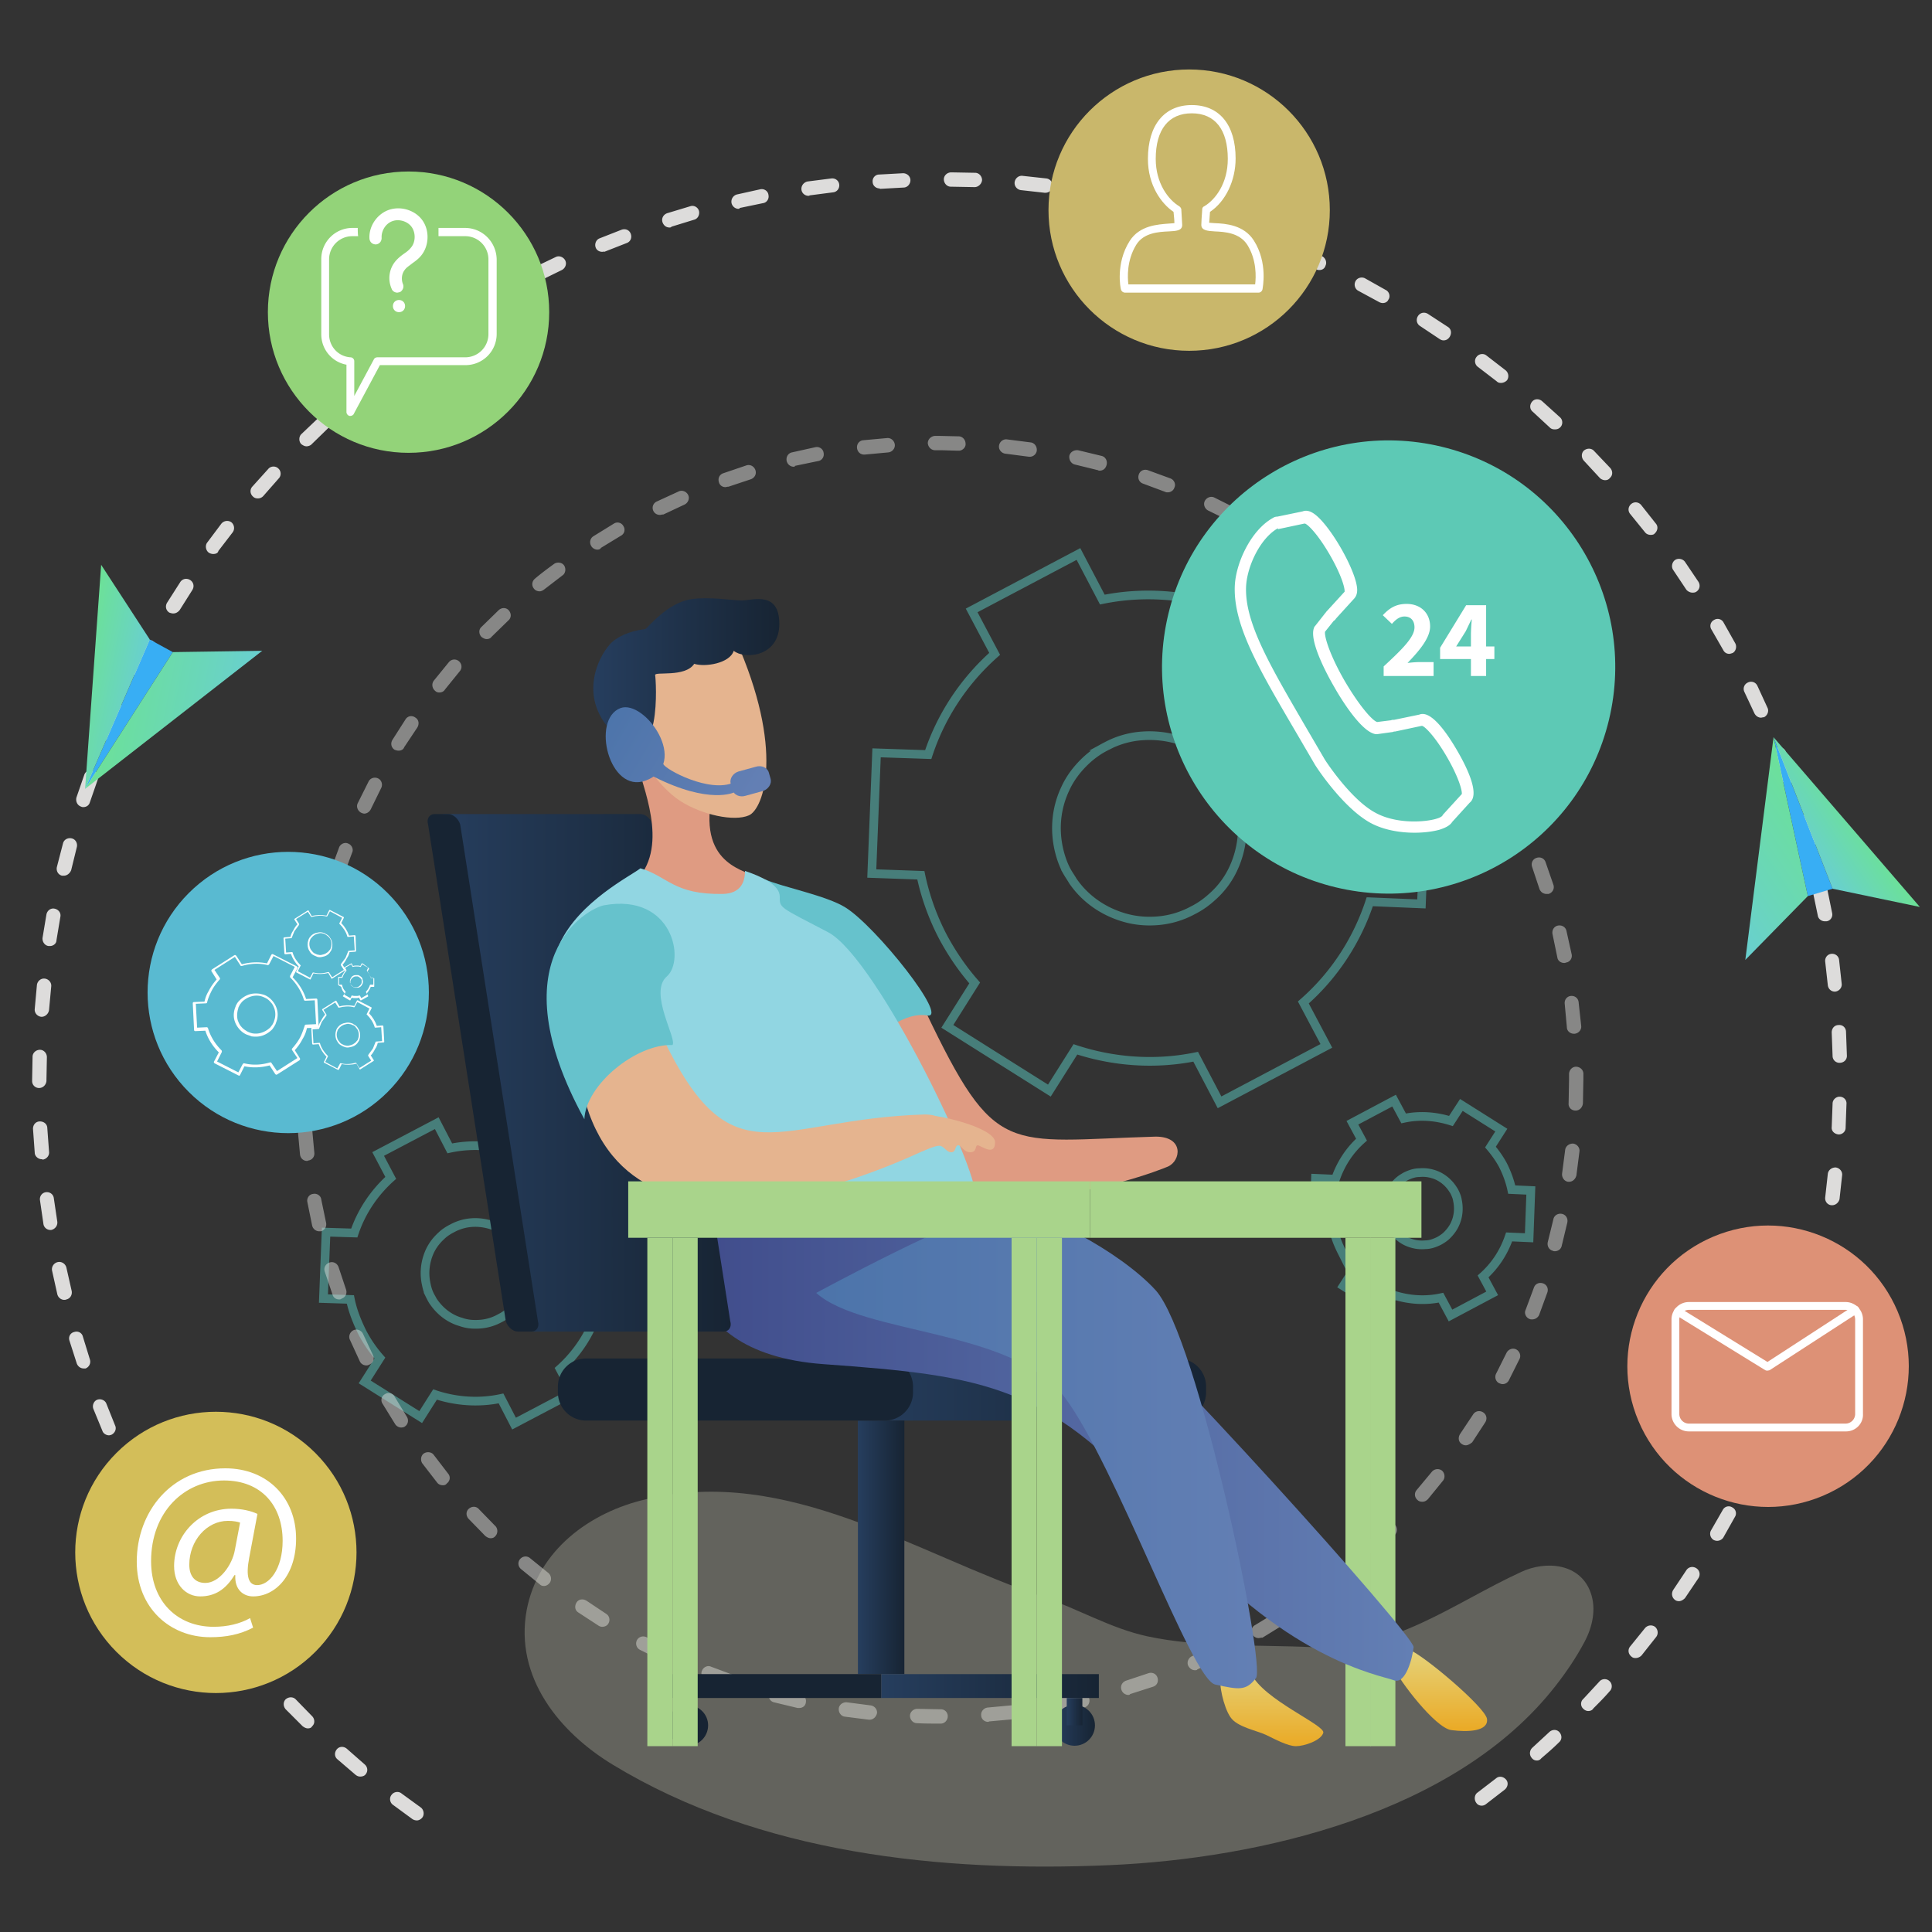 <svg xmlns="http://www.w3.org/2000/svg" width="445" height="445"  xmlns:v="https://vecta.io/nano"><rect width="100%" height="100%" fill="#333333" stroke="none"/><path d="M217.2 215.8c2.1 3.9 4.5 7.4 7.3 10.6l-6.3 10 23.5 14.8 6-9.5c8.8 2.9 18.4 3.6 27.7 1.7l5.5 10.5 24.6-13-5.3-10c7.2-6.3 12.4-14.4 15.3-23.2l11.9.5 1.1-27.8-11.3-.4c-1-4.9-2.7-9.7-5.1-14.3-2.1-3.9-4.5-7.4-7.3-10.6l6.3-10-23.5-14.8-6 9.5c-8.8-2.9-18.4-3.6-27.7-1.7l-5.5-10.5-24.6 13 5.3 10c-7.2 6.4-12.4 14.4-15.3 23.2l-11.9-.4-1.1 27.8 11.3.4c1 4.8 2.7 9.6 5.1 14.2zm28.6-15c-.9-1.6-1.5-3.4-1.9-5.1-1.1-4.8-.6-9.7 1.5-14.1 1.1-2.4 2.7-4.5 4.7-6.4 1.4-1.3 2.9-2.4 4.7-3.3a20.36 20.36 0 0 1 8.3-2.4c2.7-.2 5.4.1 7.9.8 4.5 1.4 8.6 4.2 11.4 8.3.5.7.9 1.4 1.3 2.2.9 1.6 1.5 3.3 1.9 5.1 1.1 4.8.5 9.8-1.5 14.1-1.1 2.4-2.7 4.6-4.7 6.4-1.4 1.3-2.9 2.4-4.7 3.3a20.36 20.36 0 0 1-8.3 2.4c-2.7.2-5.4-.1-7.9-.9-4.5-1.4-8.6-4.2-11.4-8.3-.4-.7-.9-1.4-1.3-2.1zM83.5 307a29.84 29.84 0 0 0 4 5.8l-3.5 5.5 12.9 8.1 3.3-5.2c4.8 1.6 10.1 2 15.2.9l3 5.8 13.5-7.1-2.9-5.5c3.9-3.5 6.8-7.9 8.4-12.7l6.5.3.6-15.3-6.2-.2c-.5-2.7-1.5-5.3-2.8-7.8a29.84 29.84 0 0 0-4-5.8l3.5-5.5-12.9-8.1-3.3 5.2c-4.8-1.6-10.1-2-15.2-.9l-3-5.8-13.5 7.1 2.9 5.5c-3.9 3.5-6.8 7.9-8.4 12.7l-6.5-.2-.6 15.3 6.2.2c.5 2.5 1.5 5.1 2.8 7.7zm15.7-8.3c-.5-.9-.8-1.8-1-2.8-.6-2.6-.3-5.3.8-7.7.6-1.3 1.5-2.5 2.6-3.5.7-.7 1.6-1.3 2.6-1.8a10.99 10.99 0 0 1 4.5-1.3c1.5-.1 2.9.1 4.3.5 2.5.8 4.7 2.3 6.3 4.6.3.4.5.8.7 1.2.5.9.8 1.8 1 2.8.6 2.6.3 5.4-.8 7.7-.6 1.3-1.5 2.5-2.6 3.5-.7.7-1.6 1.3-2.6 1.8a10.99 10.99 0 0 1-4.5 1.3c-1.5.1-2.9 0-4.3-.5-2.5-.7-4.7-2.3-6.3-4.6-.3-.4-.5-.8-.7-1.2zM309 288.2a20.18 20.18 0 0 0 2.9 4.1l-2.5 3.9 9.2 5.8 2.4-3.7c3.5 1.1 7.2 1.4 10.9.6l2.2 4.1 9.6-5.1-2.1-3.9c2.8-2.5 4.8-5.6 6-9.1l4.6.2.4-10.9-4.4-.2c-.4-1.9-1.1-3.8-2-5.6-.8-1.5-1.8-2.9-2.9-4.2l2.5-3.9-9.2-5.8-2.4 3.7c-3.5-1.1-7.2-1.4-10.9-.6l-2.2-4.1-9.6 5.1 2.1 3.9c-2.8 2.5-4.8 5.6-6 9.1l-4.6-.2-.4 10.9 4.4.2c.4 2.1 1.1 3.9 2 5.7zm11.2-5.9c-.3-.6-.6-1.3-.7-2-.4-1.9-.2-3.8.6-5.5.4-.9 1.1-1.8 1.8-2.5.5-.5 1.1-.9 1.8-1.3 1-.5 2.1-.9 3.2-.9 1.1-.1 2.1 0 3.1.3 1.8.5 3.4 1.7 4.5 3.3.2.3.4.6.5.8.3.6.6 1.3.7 2 .4 1.9.2 3.8-.6 5.5-.4.9-1.1 1.8-1.8 2.5-.5.5-1.1.9-1.8 1.3-1 .5-2.1.9-3.2.9-1.1.1-2.1 0-3.1-.3-1.8-.5-3.4-1.7-4.5-3.3-.1-.2-.3-.5-.5-.8z" opacity=".45" fill="none" stroke="#61dbd2" stroke-width="2" stroke-miterlimit="10"/><g fill="#dddcdb"><path d="M216.7 397h-.3c-1.7 0-3.5 0-5.2-.1-.9 0-1.6-.8-1.6-1.7s.8-1.6 1.7-1.6l5.1.1h.3a1.58 1.58 0 0 1 1.6 1.6c0 .9-.7 1.7-1.6 1.7zm10.9-.4c-.9 0-1.6-.7-1.6-1.5-.1-.9.6-1.7 1.5-1.8l5.4-.5c.9-.1 1.7.5 1.8 1.4s-.5 1.7-1.4 1.8l-5.5.5c-.1.1-.1.1-.2.1zm-27.3-.5h-.2l-5.5-.7c-.9-.1-1.5-1-1.4-1.9s1-1.5 1.9-1.4l5.4.7c.9.1 1.6.9 1.5 1.8-.2.9-.9 1.5-1.7 1.5zm43.6-1.7c-.8 0-1.5-.5-1.6-1.3-.2-.9.4-1.8 1.3-1.9l5.3-1.1c.9-.2 1.8.3 2 1.2s-.3 1.8-1.2 2l-5.4 1.1h-.4zm-59.8-1h-.4l-5.4-1.3c-.9-.2-1.4-1.1-1.2-2s1.1-1.4 2-1.2l5.3 1.3c.9.2 1.4 1.1 1.2 2-.1.7-.7 1.2-1.5 1.2zm75.8-3c-.7 0-1.4-.5-1.6-1.2-.3-.9.2-1.8 1.1-2.1l5.1-1.7c.9-.3 1.8.1 2.1 1s-.1 1.8-1 2.1l-5.3 1.7c-.1.2-.3.2-.4.2zm-91.6-1.5c-.2 0-.4 0-.5-.1l-5.2-1.9c-.8-.3-1.3-1.3-.9-2.1.3-.8 1.3-1.3 2.1-.9l5.1 1.9c.9.3 1.3 1.2 1 2.1a1.78 1.78 0 0 1-1.6 1zm106.9-4.2c-.6 0-1.2-.4-1.5-1-.4-.8 0-1.8.8-2.2l4.9-2.3c.8-.4 1.8-.1 2.2.8.4.8.1 1.8-.8 2.2l-5 2.3c-.1.2-.3.2-.6.2zm-122.1-2c-.2 0-.5-.1-.7-.2l-5-2.5c-.8-.4-1.1-1.4-.7-2.2s1.4-1.1 2.2-.7l4.8 2.4c.8.4 1.2 1.4.8 2.2-.2.6-.8 1-1.4 1zm136.8-5.4c-.6 0-1.1-.3-1.4-.8a1.53 1.53 0 0 1 .6-2.2l4.6-2.8c.8-.5 1.8-.3 2.3.5s.3 1.8-.5 2.3l-4.7 2.9c-.4 0-.7.1-.9.1zm-151.2-2.6c-.3 0-.6-.1-.9-.3l-4.6-3c-.8-.5-.9-1.5-.4-2.3s1.5-.9 2.3-.4l4.5 3c.8.5 1 1.5.5 2.3-.3.5-.9.7-1.4.7zm164.9-6.4c-.5 0-1-.2-1.3-.7-.5-.7-.4-1.8.3-2.3l4.3-3.3c.7-.6 1.7-.5 2.3.3.6.7.5 1.7-.3 2.3l-4.4 3.4c-.2.1-.6.3-.9.3zm-178.3-3c-.4 0-.7-.1-1-.4l-4.3-3.5c-.7-.6-.8-1.6-.2-2.3s1.6-.8 2.3-.2l4.2 3.4c.7.6.8 1.6.3 2.3-.4.5-.9.7-1.3.7zm190.9-7.5c-.4 0-.9-.2-1.2-.5-.6-.7-.6-1.7.1-2.3l3.9-3.8c.6-.6 1.7-.6 2.3 0s.6 1.7 0 2.3l-4 3.8c-.3.3-.7.5-1.1.5zM113 354.3c-.4 0-.8-.2-1.2-.5l-3.9-4c-.6-.7-.6-1.7.1-2.3s1.7-.6 2.3.1l3.8 3.9c.6.6.6 1.7 0 2.3-.3.4-.7.5-1.1.5zm214.6-8.4c-.4 0-.8-.1-1.1-.4-.7-.6-.8-1.6-.2-2.3l3.5-4.2c.6-.7 1.6-.8 2.3-.3.7.6.8 1.6.3 2.3l-3.5 4.3c-.4.4-.8.6-1.3.6zM102 342.1c-.5 0-1-.2-1.3-.6l-3.4-4.4c-.5-.7-.4-1.8.3-2.3s1.8-.4 2.3.3l3.3 4.3c.6.7.5 1.7-.3 2.3-.2.3-.5.4-.9.4zm235.6-9.2c-.3 0-.6-.1-.9-.3-.8-.5-.9-1.5-.4-2.3l3-4.5c.5-.8 1.5-1 2.3-.5s1 1.5.5 2.3l-3 4.6c-.5.4-1 .7-1.5.7zm-245.2-4.1c-.5 0-1.1-.3-1.4-.8l-2.9-4.7a1.53 1.53 0 0 1 .6-2.2 1.53 1.53 0 0 1 2.2.6l2.8 4.6c.5.8.3 1.8-.5 2.3-.1.1-.5.2-.8.2zm253.7-10c-.3 0-.5-.1-.8-.2-.8-.4-1.1-1.4-.7-2.2l2.4-4.8c.4-.8 1.4-1.2 2.2-.8s1.2 1.4.8 2.2l-2.5 5c-.3.5-.8.8-1.4.8zm-261.7-4.3c-.6 0-1.2-.3-1.5-.9l-2.3-5c-.4-.8 0-1.8.8-2.2s1.8 0 2.2.8l2.3 4.9c.4.8.1 1.8-.8 2.2-.2.1-.4.2-.7.2zm268.5-10.6c-.2 0-.4 0-.6-.1-.8-.3-1.3-1.3-.9-2.1l1.9-5.1c.3-.9 1.2-1.3 2.1-1s1.3 1.2 1 2.1l-1.9 5.2a1.78 1.78 0 0 1-1.6 1zm-274.8-4.6c-.7 0-1.3-.4-1.5-1.1l-1.8-5.3c-.3-.9.2-1.8 1.1-2.1s1.8.2 2.1 1.1l1.7 5.1c.3.9-.1 1.8-1 2.1-.2.2-.4.2-.6.2zm280-11.1c-.1 0-.3 0-.4-.1-.9-.2-1.4-1.1-1.2-2l1.3-5.3c.2-.9 1.1-1.4 2-1.2s1.4 1.1 1.2 2l-1.3 5.4c-.2.8-.9 1.2-1.6 1.2zm-284.6-4.6c-.7 0-1.4-.5-1.6-1.3l-1.1-5.4c-.2-.9.4-1.8 1.3-1.9.9-.2 1.8.4 1.9 1.3l1.1 5.3c.2.9-.3 1.8-1.2 2h-.4zm287.9-11.4h-.2c-.9-.1-1.5-1-1.4-1.9l.7-5.4c.1-.9.9-1.5 1.8-1.5.9.1 1.6.9 1.5 1.8l-.7 5.5c-.2.9-.9 1.5-1.7 1.5zm-290.7-4.8c-.8 0-1.5-.6-1.6-1.5l-.5-5.5c-.1-.9.6-1.7 1.5-1.8s1.7.6 1.8 1.5l.5 5.4c.1.9-.5 1.7-1.4 1.8-.2.1-.2.1-.3.1zm292.2-11.6c-1 0-1.7-.8-1.6-1.7l.1-5.4v-1.3c0-.9.7-1.7 1.6-1.7s1.7.7 1.7 1.6v1.3l-.1 5.5c-.1 1-.8 1.7-1.7 1.7zM69.7 251a1.58 1.58 0 0 1-1.6-1.6v-.7l.1-4.9c0-.9.8-1.6 1.7-1.6s1.6.8 1.6 1.7l-.1 4.8v.7c0 .9-.8 1.6-1.7 1.6zm292.8-12.9c-.8 0-1.6-.6-1.6-1.5l-.5-5.4c-.1-.9.5-1.7 1.4-1.8s1.7.5 1.8 1.4l.6 5.5c.1.9-.6 1.7-1.5 1.8h-.2zm-291.9-3.5h-.2c-.9-.1-1.6-.9-1.5-1.8l.7-5.5c.1-.9 1-1.5 1.9-1.4s1.5 1 1.4 1.9l-.7 5.4c-.1.8-.8 1.4-1.6 1.4zm289.7-12.8c-.8 0-1.5-.5-1.6-1.3l-1.1-5.3c-.2-.9.3-1.8 1.2-2s1.8.3 2 1.2l1.2 5.4c.2.9-.4 1.8-1.3 1.9-.2.1-.3.1-.4.1zm-287.1-3.4h-.4c-.9-.2-1.4-1.1-1.2-2l1.3-5.4c.2-.9 1.1-1.4 2-1.2s1.4 1.1 1.2 2l-1.3 5.3c-.2.8-.8 1.3-1.6 1.3zm283-12.5c-.7 0-1.3-.4-1.6-1.1l-1.7-5.1c-.3-.9.1-1.8 1-2.1s1.8.1 2.1 1l1.8 5.2c.3.9-.2 1.8-1.1 2.1h-.5zm-278.5-3.3c-.2 0-.4 0-.5-.1-.9-.3-1.3-1.2-1-2.1l1.9-5.2c.3-.8 1.3-1.3 2.1-.9.8.3 1.3 1.3.9 2.1l-1.9 5.1c-.2.7-.8 1.1-1.5 1.1zm272.6-12c-.6 0-1.2-.4-1.5-1l-2.3-4.9c-.4-.8-.1-1.8.7-2.2s1.8-.1 2.2.7l2.3 5c.4.8 0 1.8-.8 2.2-.1.1-.3.2-.6.2zm-266.4-3.2c-.2 0-.5-.1-.7-.2-.8-.4-1.2-1.4-.8-2.2l2.5-5c.4-.8 1.4-1.1 2.2-.7s1.1 1.4.7 2.2l-2.4 4.9c-.3.6-.9 1-1.5 1zM342.8 176c-.6 0-1.1-.3-1.4-.8l-2.8-4.6c-.5-.8-.3-1.8.5-2.3s1.8-.3 2.3.5l2.9 4.7c.5.8.2 1.8-.6 2.3-.3.1-.6.2-.9.2zm-251-3.1c-.3 0-.6-.1-.9-.2-.8-.5-1-1.5-.5-2.3l3-4.7c.5-.8 1.5-1 2.3-.4.8.5.9 1.5.4 2.3l-3 4.5c-.2.6-.8.8-1.3.8zm241.9-10.6c-.5 0-1-.2-1.3-.7l-3.3-4.3c-.6-.7-.5-1.7.2-2.3s1.7-.5 2.3.2c1.2 1.4 2.3 2.9 3.4 4.4.5.7.4 1.8-.3 2.3-.3.3-.7.4-1 .4zm-232.5-2.8c-.4 0-.7-.1-1-.4-.7-.6-.8-1.6-.3-2.3l3.5-4.3c.6-.7 1.6-.8 2.3-.2s.8 1.6.2 2.3l-3.4 4.2c-.3.5-.8.7-1.3.7zm221.9-9.7c-.4 0-.9-.2-1.2-.5l-3.8-3.9c-.6-.6-.7-1.7 0-2.3.6-.6 1.7-.7 2.3 0l3.9 4c.6.7.6 1.7-.1 2.3-.3.2-.7.4-1.1.4zm-211-2.6c-.4 0-.8-.2-1.2-.5-.6-.6-.7-1.7 0-2.3l4-3.9c.7-.6 1.7-.6 2.3.1s.6 1.7-.1 2.3l-3.9 3.8c-.2.3-.6.5-1.1.5zm199.1-8.7c-.4 0-.8-.1-1.1-.4l-4.2-3.4c-.7-.6-.8-1.6-.3-2.3.6-.7 1.6-.8 2.3-.3l4.3 3.5c.7.6.8 1.6.2 2.3-.3.4-.7.6-1.2.6zm-186.9-2.3c-.5 0-1-.2-1.3-.6-.6-.7-.5-1.7.2-2.3 1.4-1.2 2.9-2.3 4.4-3.4.7-.5 1.8-.4 2.3.3s.4 1.8-.3 2.3l-4.3 3.3c-.3.2-.6.4-1 .4zm173.8-7.6c-.3 0-.6-.1-.9-.3l-4.6-2.9c-.8-.5-1-1.5-.5-2.3s1.5-1 2.3-.5l4.7 3c.8.5 1 1.5.4 2.3-.3.4-.9.7-1.4.7zm-160.5-2c-.5 0-1.1-.3-1.4-.8-.5-.8-.3-1.8.5-2.3l4.7-2.9a1.53 1.53 0 0 1 2.2.6 1.53 1.53 0 0 1-.6 2.2l-4.6 2.8c-.1.3-.5.4-.8.4zm146.4-6.4c-.3 0-.5-.1-.8-.2l-4.9-2.4c-.8-.4-1.2-1.4-.8-2.2s1.4-1.2 2.2-.8l5 2.5c.8.4 1.1 1.4.7 2.2-.3.5-.8.9-1.4.9zm-132-1.6c-.6 0-1.2-.3-1.5-.9-.4-.8-.1-1.8.8-2.2l5-2.3c.8-.4 1.8 0 2.2.8s0 1.8-.8 2.2l-4.9 2.3c-.4 0-.6.1-.8.1zm117-5.2c-.2 0-.4 0-.6-.1l-5.1-1.9c-.9-.3-1.3-1.2-1-2.1s1.2-1.3 2.1-1l5.2 1.9c.8.3 1.3 1.3.9 2.1-.2.7-.9 1.1-1.5 1.1zm-101.9-1.2c-.7 0-1.3-.4-1.5-1.1-.3-.9.1-1.8 1-2.1l5.3-1.8c.9-.3 1.8.2 2.1 1.1s-.2 1.8-1.1 2.1l-5.1 1.7c-.4 0-.6.1-.7.1zm86.2-3.8c-.1 0-.3 0-.4-.1l-5.3-1.3c-.9-.2-1.4-1.1-1.3-2 .2-.9 1.1-1.4 2-1.3l5.4 1.3c.9.2 1.4 1.1 1.2 2s-.8 1.4-1.6 1.4zm-70.5-.9c-.7 0-1.4-.5-1.6-1.3-.2-.9.3-1.8 1.2-2l5.4-1.2c.9-.2 1.8.4 1.9 1.3.2.9-.4 1.8-1.3 1.9l-5.3 1.1c0 .2-.2.2-.3.2zm54.4-2.3h-.2l-5.4-.7c-.9-.1-1.6-.9-1.5-1.8s.9-1.6 1.8-1.5l5.5.7c.9.1 1.5 1 1.4 1.9-.1.8-.8 1.4-1.6 1.4zm-38.2-.5c-.8 0-1.5-.6-1.6-1.5s.5-1.7 1.4-1.8l5.5-.5c.9-.1 1.7.6 1.8 1.5s-.6 1.7-1.5 1.8l-5.4.5h-.2zm21.9-.9c-1.5 0-3-.1-4.5-.1h-1c-.9 0-1.6-.7-1.7-1.6 0-.9.7-1.6 1.6-1.7h1l4.5.1c.9 0 1.6.8 1.6 1.7.1.8-.7 1.6-1.5 1.6z" opacity=".5"/><path d="M96 419.3a1.93 1.93 0 0 1-1-.3l-4.5-3.3c-.7-.5-.9-1.6-.3-2.3.5-.7 1.6-.9 2.3-.3l4.4 3.2c.7.5.9 1.6.4 2.3-.3.4-.8.7-1.3.7zm245.3-3.4c-.5 0-1-.2-1.3-.7-.5-.7-.4-1.8.3-2.3l4.3-3.3c.7-.6 1.7-.4 2.3.3s.4 1.7-.3 2.3l-4.4 3.4c-.3.2-.6.3-.9.3zM83 409.2c-.4 0-.7-.1-1.1-.4l-4.2-3.6c-.7-.6-.7-1.6-.1-2.3s1.6-.7 2.3-.1l4.1 3.6c.7.6.8 1.6.2 2.3-.2.3-.7.5-1.2.5zm271-3.7c-.5 0-.9-.2-1.2-.6-.6-.7-.5-1.7.1-2.3l4-3.7c.7-.6 1.7-.6 2.3.1s.6 1.7-.1 2.3c-1.3 1.3-2.7 2.5-4.1 3.7-.3.4-.7.5-1 .5zm-283.1-7.4c-.4 0-.8-.2-1.2-.5l-3.9-3.9c-.6-.7-.6-1.7 0-2.3.7-.6 1.7-.6 2.3 0l3.8 3.9c.6.6.7 1.7 0 2.3-.2.4-.6.5-1 .5zm294.9-4c-.4 0-.8-.2-1.1-.5-.7-.6-.7-1.7 0-2.3l3.7-4c.6-.7 1.7-.7 2.3-.1.7.6.7 1.7.1 2.3-1.2 1.4-2.5 2.7-3.8 4-.3.5-.8.6-1.2.6zm-306.2-7.9c-.5 0-.9-.2-1.2-.6l-3.6-4.2c-.6-.7-.5-1.7.2-2.3s1.7-.5 2.3.2l3.5 4.2c.6.7.5 1.7-.2 2.3a1.53 1.53 0 0 1-1 .4zm317.1-4.3c-.4 0-.7-.1-1-.4-.7-.6-.8-1.6-.2-2.3l3.4-4.2c.6-.7 1.6-.8 2.3-.3.7.6.8 1.6.3 2.3l-3.4 4.3c-.4.4-.9.6-1.4.6zm-327.3-8.6c-.5 0-1-.2-1.3-.7l-3.2-4.5c-.5-.7-.3-1.8.4-2.3s1.8-.3 2.3.4l3.2 4.4c.5.7.4 1.8-.3 2.3-.5.3-.8.4-1.1.4zm337.3-4.5c-.3 0-.7-.1-.9-.3-.7-.5-.9-1.5-.4-2.3l3-4.5c.5-.8 1.5-1 2.3-.5s1 1.5.5 2.3l-3.1 4.6c-.4.4-.9.7-1.4.7zm-346.6-9.1c-.5 0-1.1-.3-1.4-.8l-2.9-4.7a1.53 1.53 0 0 1 .6-2.2 1.53 1.53 0 0 1 2.2.6l2.8 4.6c.5.8.2 1.8-.5 2.3-.2.2-.5.2-.8.2zm355.4-4.8c-.3 0-.6-.1-.8-.2-.8-.5-1-1.5-.6-2.2l2.7-4.7a1.53 1.53 0 0 1 2.2-.6 1.53 1.53 0 0 1 .6 2.2l-2.7 4.8a1.75 1.75 0 0 1-1.4.7zM32 345.5c-.6 0-1.2-.3-1.5-.9l-2.5-4.9c-.4-.8-.1-1.8.8-2.2.8-.4 1.8-.1 2.2.8l2.4 4.9c.4.8.1 1.8-.7 2.2-.2 0-.4.1-.7.1zm371.2-5.1c-.2 0-.5-.1-.7-.2-.8-.4-1.2-1.4-.8-2.2l2.3-4.9c.4-.8 1.3-1.2 2.2-.8.8.4 1.2 1.3.8 2.2l-2.3 5c-.3.6-.8.9-1.5.9zm-378.1-9.8c-.6 0-1.3-.4-1.5-1l-2.1-5.1c-.3-.8.1-1.8.9-2.1s1.8.1 2.1.9l2 5c.4.8 0 1.8-.9 2.2-.1 0-.3.1-.5.1zm384.7-5.3c-.2 0-.4 0-.6-.1-.8-.3-1.3-1.3-.9-2.1l1.9-5.1c.3-.9 1.2-1.3 2.1-1s1.3 1.2 1 2.1l-1.9 5.2a1.78 1.78 0 0 1-1.6 1zM19.3 315.2c-.7 0-1.3-.4-1.6-1.1l-1.7-5.3c-.3-.9.2-1.8 1.1-2 .9-.3 1.8.2 2 1.1l1.6 5.2c.3.9-.2 1.8-1 2.1h-.4zm395.8-5.4c-.2 0-.3 0-.5-.1-.9-.3-1.4-1.2-1.1-2l1.5-5.2c.2-.9 1.1-1.4 2-1.2s1.4 1.1 1.2 2l-1.5 5.3c-.2.7-.9 1.2-1.6 1.2zM14.8 299.4c-.7 0-1.4-.5-1.6-1.3l-1.2-5.4c-.2-.9.4-1.8 1.3-2s1.8.4 2 1.3l1.2 5.3c.2.9-.3 1.8-1.2 2-.2.1-.4.1-.5.1zm404.4-5.6h-.3c-.9-.2-1.5-1.1-1.3-1.9l1.1-5.3c.2-.9 1-1.5 1.9-1.3s1.5 1 1.3 1.9l-1.1 5.4a1.62 1.62 0 0 1-1.6 1.2zM11.6 283.3c-.8 0-1.5-.6-1.6-1.4l-.8-5.5c-.1-.9.5-1.7 1.4-1.8s1.7.5 1.8 1.4l.8 5.4c.1.9-.5 1.7-1.4 1.9 0 0-.1 0-.2 0zm410.4-5.7h-.2c-.9-.1-1.5-.9-1.4-1.8l.6-5.4c.1-.9.9-1.5 1.8-1.5.9.1 1.6.9 1.5 1.8l-.6 5.5c-.2.8-.9 1.4-1.7 1.4zM9.6 267c-.8 0-1.6-.7-1.6-1.5l-.4-5.5c0-.9.6-1.7 1.6-1.7.9 0 1.7.6 1.7 1.6l.4 5.4c.1.9-.6 1.7-1.5 1.8-.1-.1-.1-.1-.2-.1zm413.9-5.7s-.1 0 0 0c-1-.1-1.7-.8-1.6-1.7l.2-5.4c0-.9.8-1.6 1.6-1.6 1 0 1.7.8 1.6 1.7l-.2 5.5c0 .8-.7 1.5-1.6 1.5zM9 250.6a1.58 1.58 0 0 1-1.6-1.6v-.3l.1-5.3c0-.9.8-1.6 1.7-1.6s1.6.8 1.6 1.7l-.1 5.2v.3c-.1.9-.8 1.6-1.7 1.6zm414.7-5.8a1.58 1.58 0 0 1-1.6-1.6l-.2-5.4c0-.9.6-1.7 1.6-1.7.9-.1 1.7.6 1.7 1.6l.2 5.5c0 .9-.7 1.6-1.7 1.6zM9.6 234.2h-.1c-.9-.1-1.6-.9-1.5-1.8l.5-5.5c.1-.9.9-1.6 1.8-1.5s1.6.9 1.5 1.8l-.5 5.4c-.1.9-.9 1.6-1.7 1.6zm413-5.8c-.8 0-1.5-.6-1.6-1.5l-.6-5.4c-.1-.9.5-1.7 1.4-1.8s1.7.5 1.8 1.4l.6 5.5c.1.9-.6 1.7-1.5 1.8h-.1zM11.5 217.9h-.3c-.9-.1-1.5-1-1.4-1.9l.9-5.4c.2-.9 1-1.5 1.9-1.3s1.5 1 1.3 1.9l-.9 5.4c0 .7-.7 1.3-1.5 1.3zm408.8-5.7c-.8 0-1.5-.6-1.6-1.3l-1.1-5.3c-.2-.9.4-1.8 1.3-2s1.8.4 2 1.3l1.1 5.4c.2.9-.4 1.8-1.3 1.9h-.4zM14.7 201.7h-.4c-.9-.2-1.4-1.1-1.2-2l1.4-5.4c.2-.9 1.1-1.4 2-1.2s1.4 1.1 1.2 2l-1.3 5.3c-.3.8-1 1.3-1.7 1.3zm401.9-5.5c-.7 0-1.4-.5-1.6-1.2l-1.5-5.2c-.3-.9.2-1.8 1.1-2 .9-.3 1.8.2 2 1.1l1.5 5.3c.2.9-.3 1.8-1.2 2 0-.1-.1 0-.3 0zM19.2 185.9c-.2 0-.3 0-.5-.1-.9-.3-1.3-1.2-1.1-2.1l1.8-5.2c.3-.9 1.2-1.3 2.1-1s1.3 1.2 1 2.1l-1.8 5.2c-.2.7-.8 1.1-1.5 1.1zm392.5-5.4c-.7 0-1.3-.4-1.5-1.1l-1.9-5.1c-.3-.8.1-1.8.9-2.1s1.8.1 2.1.9l1.9 5.2c.3.9-.1 1.8-1 2.1-.1.1-.3.1-.5.1zm-386.8-10c-.2 0-.4 0-.6-.1-.8-.3-1.2-1.3-.9-2.2l2.2-5.1c.4-.8 1.3-1.2 2.2-.8.8.4 1.2 1.3.8 2.2l-2.2 5c-.3.6-.9 1-1.5 1zm380.7-5.2c-.6 0-1.2-.4-1.5-1l-2.3-4.9c-.4-.8-.1-1.8.8-2.2.8-.4 1.8-.1 2.2.8l2.3 5c.4.8 0 1.8-.8 2.2-.3 0-.5.1-.7.1zm-373.8-9.7c-.3 0-.5-.1-.8-.2-.8-.4-1.1-1.4-.7-2.2l2.6-4.9c.4-.8 1.4-1.1 2.2-.7s1.1 1.4.7 2.2l-2.6 4.8c-.2.6-.8 1-1.4 1zm366.5-5c-.6 0-1.1-.3-1.4-.9l-2.7-4.7a1.53 1.53 0 0 1 .6-2.2 1.53 1.53 0 0 1 2.2.6l2.7 4.8c.4.8.1 1.8-.6 2.2-.3.1-.6.2-.8.2zm-358.4-9.3c-.3 0-.6-.1-.9-.2-.8-.5-1-1.5-.5-2.3l3-4.7c.5-.8 1.5-1 2.3-.5s1 1.5.5 2.3l-2.9 4.6c-.4.5-.9.8-1.5.8zm349.9-4.8c-.5 0-1.1-.3-1.4-.7l-3-4.5c-.5-.7-.3-1.8.4-2.3s1.8-.3 2.3.4l3.1 4.6c.5.8.3 1.8-.5 2.3-.3.2-.6.2-.9.2zm-340.7-8.9a1.93 1.93 0 0 1-1-.3c-.7-.5-.9-1.6-.4-2.3l3.3-4.4c.6-.7 1.6-.8 2.3-.3.7.6.8 1.6.3 2.3l-3.3 4.3c-.1.5-.6.7-1.2.7zm331.1-4.4c-.5 0-1-.2-1.3-.6l-3.4-4.2c-.6-.7-.5-1.7.2-2.3s1.7-.5 2.3.2l3.4 4.3c.6.7.4 1.7-.3 2.3-.1.2-.5.3-.9.3zm-320.8-8.4c-.4 0-.8-.1-1.1-.4-.7-.6-.8-1.6-.2-2.3l3.7-4.1c.6-.7 1.7-.7 2.3-.1.7.6.7 1.7.1 2.3l-3.6 4.1c-.3.3-.7.5-1.2.5zm310.3-4.2c-.4 0-.9-.2-1.2-.5l-3.7-4c-.6-.7-.6-1.7 0-2.3.7-.6 1.7-.6 2.3 0l3.8 4c.6.7.6 1.7-.1 2.3-.3.4-.7.5-1.1.5zm-299.1-7.8c-.4 0-.8-.2-1.2-.5-.6-.6-.6-1.7 0-2.3l4-3.8c.7-.6 1.7-.6 2.3.1s.6 1.7-.1 2.3l-3.9 3.8c-.2.2-.7.4-1.1.4zm287.5-3.9c-.4 0-.8-.1-1.1-.4l-4-3.7c-.7-.6-.7-1.6-.1-2.3s1.6-.7 2.3-.1l4.1 3.7c.7.6.7 1.7.1 2.3-.4.4-.8.5-1.3.5zM82.8 91.7c-.5 0-.9-.2-1.3-.6-.6-.7-.5-1.7.2-2.3l4.3-3.5c.7-.6 1.7-.5 2.3.3.6.7.5 1.7-.3 2.3l-4.2 3.4c-.3.3-.7.4-1 .4zm262.9-3.5c-.4 0-.7-.1-1-.4l-4.3-3.3c-.7-.5-.9-1.6-.3-2.3.5-.7 1.6-.9 2.3-.3l4.4 3.4c.7.6.8 1.6.3 2.3-.4.4-.9.6-1.4.6zm-250-6.6c-.5 0-1-.2-1.3-.7-.5-.7-.4-1.8.4-2.3l4.5-3.2c.8-.5 1.8-.3 2.3.4.5.8.3 1.8-.4 2.3l-4.5 3.1c-.3.3-.6.4-1 .4zm236.8-3.2c-.3 0-.6-.1-.9-.3l-4.5-3c-.8-.5-1-1.5-.5-2.3s1.5-1 2.3-.5l4.6 3c.8.5.9 1.5.4 2.3-.4.6-.9.8-1.4.8zm-223.1-5.8c-.6 0-1.1-.3-1.4-.8-.5-.8-.2-1.8.6-2.3l4.8-2.8c.8-.4 1.8-.2 2.2.6s.2 1.8-.6 2.2l-4.7 2.7c-.3.3-.6.4-.9.4zm209.1-2.8c-.3 0-.6-.1-.8-.2l-4.8-2.6c-.8-.4-1.1-1.4-.7-2.2s1.4-1.1 2.2-.7l4.8 2.7c.8.4 1.1 1.5.6 2.2-.2.5-.7.8-1.3.8zm-194.7-5.1c-.6 0-1.2-.3-1.5-.9-.4-.8-.1-1.8.7-2.2l5-2.4c.8-.4 1.8 0 2.2.8s0 1.8-.8 2.2l-4.9 2.4c-.2 0-.5.1-.7.1zm180.1-2.5c-.2 0-.5 0-.7-.2l-5-2.2c-.8-.4-1.2-1.3-.9-2.2.4-.8 1.3-1.2 2.2-.9l5 2.3c.8.4 1.2 1.4.8 2.2-.2.7-.8 1-1.4 1zM138.7 58c-.7 0-1.3-.4-1.5-1-.3-.8.1-1.8.9-2.1l5.1-2c.9-.3 1.8.1 2.1 1s-.1 1.8-1 2.1l-5.1 2c0-.1-.3 0-.5 0zm150-2.1c-.2 0-.4 0-.6-.1L283 54c-.9-.3-1.3-1.2-1-2.1s1.2-1.3 2.1-1l5.2 1.9c.9.3 1.3 1.3 1 2.1-.3.6-1 1-1.6 1zm-134.5-3.5c-.7 0-1.3-.4-1.6-1.2-.3-.9.2-1.8 1.1-2.1l5.3-1.6c.9-.3 1.8.3 2 1.1.2.9-.3 1.8-1.1 2l-5.2 1.6c-.2.2-.3.2-.5.2zM273 50.8c-.1 0-.3 0-.4-.1l-5.2-1.4c-.9-.2-1.4-1.1-1.2-2s1.1-1.4 2-1.2l5.3 1.4a1.55 1.55 0 0 1 1.1 2c-.2.8-.9 1.3-1.6 1.3zm-102.9-2.7c-.7 0-1.4-.5-1.6-1.3a1.72 1.72 0 0 1 1.2-2l5.4-1.2c.9-.2 1.8.4 1.9 1.3.2.9-.4 1.8-1.3 1.9l-5.3 1.1c-.1.2-.2.2-.3.2zm87-1.2h-.3l-5.3-1c-.9-.2-1.5-1-1.3-1.9s1-1.5 1.9-1.3l5.4 1c.9.2 1.5 1 1.3 1.9-.3.8-1 1.3-1.7 1.3zm-70.9-1.8c-.8 0-1.5-.6-1.6-1.4-.1-.9.5-1.7 1.4-1.9l5.5-.7c.9-.1 1.7.5 1.8 1.4s-.5 1.7-1.4 1.8l-5.4.7c-.1.1-.2.1-.3.1zm54.6-.7h-.2l-5.4-.6c-.9-.1-1.6-.9-1.5-1.8s.9-1.6 1.8-1.5l5.5.6c.9.1 1.5.9 1.4 1.8 0 .8-.7 1.5-1.6 1.5zm-38.2-1c-.9 0-1.6-.7-1.6-1.5-.1-.9.6-1.7 1.5-1.7l5.5-.3c.9 0 1.7.7 1.7 1.6s-.7 1.7-1.6 1.7l-5.4.3-.1-.1zm21.9-.3c-.1 0-.1 0 0 0L219 43c-.9 0-1.6-.8-1.6-1.7s.8-1.6 1.7-1.6l5.5.1c.9 0 1.6.8 1.6 1.7-.1.9-.9 1.6-1.7 1.6z"/></g><path d="M416.4 206.4l5.7-1.7-13.6-34.9z" fill="#38aef4"/><linearGradient id="A" gradientUnits="userSpaceOnUse" x1="416.034" y1="195.6" x2="427.933" y2="187.615"><stop offset="0" stop-color="#69cfd1"/><stop offset=".366" stop-color="#6ad6ba"/><stop offset="1" stop-color="#6ce197"/></linearGradient><path d="M422.1 204.7l20.1 4.2-33.7-39.1z" fill="url(#A)"/><linearGradient id="B" gradientUnits="userSpaceOnUse" x1="391.13" y1="204.882" x2="419.335" y2="185.953"><stop offset="0" stop-color="#69cfd1"/><stop offset=".366" stop-color="#6ad6ba"/><stop offset="1" stop-color="#6ce197"/></linearGradient><path d="M416.4 206.4L402 221.1l6.5-51.3z" fill="url(#B)"/><path d="M39.8 150.2l-5.3-2.9-14.9 34.4z" fill="#38aef4"/><linearGradient id="C" gradientUnits="userSpaceOnUse" x1="32.438" y1="158.072" x2="18.373" y2="155.328"><stop offset="0" stop-color="#69cfd1"/><stop offset=".366" stop-color="#6ad6ba"/><stop offset="1" stop-color="#6ce197"/></linearGradient><path d="M34.5 147.3l-11.2-17.2-3.7 51.6z" fill="url(#C)"/><linearGradient id="D" gradientUnits="userSpaceOnUse" x1="56.629" y1="169.079" x2="23.288" y2="162.574"><stop offset="0" stop-color="#69cfd1"/><stop offset=".366" stop-color="#6ad6ba"/><stop offset="1" stop-color="#6ce197"/></linearGradient><path d="M39.8 150.2l20.6-.3-40.8 31.8z" fill="url(#D)"/><circle transform="matrix(.234 -.972 .972 .234 95.57 428.707)" cx="320" cy="153.7" r="52.2" fill="#5dc9b5"/><path d="M318.7 153.5c4.2-3.9 7.1-6.7 7.1-9 0-1.6-.9-2.5-2.3-2.5-1.2 0-2.1.8-2.9 1.7l-2.1-2c1.6-1.7 3.1-2.6 5.5-2.6 3.2 0 5.4 2.1 5.4 5.2 0 2.7-2.6 5.7-5.2 8.4.8-.1 1.9-.2 2.7-.2h3.3v3.2h-11.5v-2.2zm20.1-1.7h-7.1v-2.6l6-9.8h4.6v9.5h1.9v2.9h-1.9v3.9h-3.5v-3.9zm0-2.9v-2.6c0-1.1.1-2.6.2-3.6h-.1l-1.3 2.7-2.2 3.5h3.4zm-13 42.9c-3.3 0-7.1-.6-10.2-2.3-6.5-3.6-12.8-13.4-12.8-13.5l-4.5-7.7c-8.2-14-14.1-24-13.9-33 .1-5.4 3.7-13.2 8.8-16a1.69 1.69 0 0 1 1-.3l5.8-1.2c.5-.2 1.3-.3 2.3.3 3.7 2.1 10.3 13.6 10.3 17.8 0 1.2-.5 1.8-.9 2.2l-4 4.4c-.1.2-.3.4-.5.5l-2 2.5c-.2 1.1 1.1 5.4 4.5 11.3 3.4 5.8 6.4 9.2 7.5 9.5l3.2-.4c.2-.1.4-.1.7-.1l5.8-1.2c2.6-1.1 6.2 3.9 8.8 8.4s5.1 10.1 2.8 11.9l-4 4.4c-.5.8-1.4 1.3-2.9 1.8-1.4.4-3.5.7-5.8.7zm-31.5-70.1c-4.2 2.4-7.2 9.1-7.3 13.7-.2 8.2 5.6 18 13.5 31.6l4.5 7.7c0 .1 6 9.4 11.8 12.5 5.8 3.2 14.5 1.9 15.4.7.1-.1.1-.2.2-.3l4.2-4.6.1-.1c.1-.9-.8-4-3.4-8.5s-4.9-6.9-5.7-7.2h-.2l-6.1 1.3h-.2c-.1 0-.2.1-.3.1l-3.6.5h-.3c-3.2-.4-7.8-7.7-9.6-10.9-1.8-3.1-5.9-10.8-4.6-13.7 0-.1.1-.2.2-.3l2.2-2.8c.1-.1.1-.2.2-.2 0-.1.1-.1.1-.2l4.2-4.6.1-.1c.1-.9-.8-4-3.4-8.5s-4.9-6.9-5.7-7.2h-.2l-6.1 1.3c.1-.2.1-.2 0-.2z" fill="#fff"/><circle transform="matrix(.707 -.707 .707 .707 -142.176 113.928)" cx="66.4" cy="228.6" r="32.4" fill="#59bad1"/><g fill="#fff"><path d="M54.9 247.7l-5.5-2.8c-.1-.1-.2-.3-.1-.4l1.1-2.1c-1.4-1.4-2.5-3.1-3.1-5l-2.3.1c-.2 0-.3-.1-.3-.3l-.3-6.1c0-.2.1-.3.3-.3l2.4-.1c.2-.9.5-1.7 1-2.5.5-1 1.1-1.8 1.8-2.6l-1.2-1.9c0-.1-.1-.1 0-.2 0-.1.1-.1.1-.2L54 220c.1 0 .1-.1.2 0 .1 0 .1.1.2.1l1.3 2c1.9-.5 3.9-.6 5.8-.2l1-2c.1-.1.3-.2.4-.1l5.5 2.8c.1.1.2.3.1.4l-1.1 2.1c1.4 1.4 2.5 3.1 3.1 5l2.3-.1c.2 0 .3.1.3.3l.3 6.1c0 .1 0 .2-.1.2-.1.1-.1.1-.2.1l-2.4.1c-.2.9-.5 1.7-1 2.5-.5 1-1.1 1.8-1.8 2.6l1.2 1.9c0 .1.1.1 0 .2 0 .1-.1.1-.1.2l-5.2 3.3c-.1.1-.3 0-.4-.1l-1.3-2c-1.9.5-3.9.6-5.8.2l-1 2c-.1.2-.2.2-.4.1zm-4.9-3.2l4.9 2.5 1-1.9c.1-.1.2-.2.3-.2 2 .5 4 .4 6-.2.1 0 .3 0 .3.1l1.3 1.9 4.7-3-1.2-1.8c-.1-.1-.1-.3 0-.4.7-.8 1.4-1.7 1.9-2.7.4-.8.7-1.7 1-2.6 0-.1.1-.2.3-.2l2.3-.1-.3-5.5-2.2.1c-.1 0-.3-.1-.3-.2-.6-2-1.7-3.7-3.1-5.1-.1-.1-.1-.2-.1-.4l1.1-2.1-4.9-2.5-1 1.9c-.1.1-.2.2-.3.2-2-.5-4-.4-6 .2-.1 0-.3 0-.3-.1l-1.3-2-4.7 3 1.2 1.8c.1.1.1.3 0 .4-.7.8-1.4 1.7-1.9 2.7-.4.8-.8 1.7-1 2.6 0 .1-.1.2-.3.2l-2.3.1.3 5.5 2.2-.1c.1 0 .3.1.3.2.6 2 1.7 3.7 3.1 5.1.1.1.1.2.1.4l-1.1 2.2zm6.6-6.3c-.6-.3-1.1-.7-1.6-1.3-.4-.5-.7-1-.9-1.6-.4-1.1-.3-2.3.1-3.3.1-.2.1-.4.2-.5.2-.4.4-.7.7-1 .8-.8 1.8-1.4 2.9-1.6.6-.1 1.2-.1 1.9 0 .4.1.9.2 1.3.4.6.3 1.1.7 1.6 1.3.4.5.7 1 .9 1.6.4 1.1.3 2.3-.1 3.3-.1.2-.1.4-.2.5-.2.4-.4.7-.7 1.1-.8.8-1.8 1.4-2.9 1.6-.6.1-1.2.1-1.9 0-.4-.2-.9-.3-1.3-.5zm4.4-8.4c-.4-.2-.7-.3-1.1-.4-.5-.1-1.1-.1-1.6 0a5.1 5.1 0 0 0-2.6 1.4c-.2.3-.5.6-.6.9-.1.2-.2.3-.2.5-.3.9-.4 2-.1 2.9.2.5.4 1 .8 1.4.4.5.9.8 1.4 1.1.4.2.7.3 1.1.4.5.1 1.1.1 1.6 0a5.1 5.1 0 0 0 2.6-1.4c.2-.3.5-.6.6-.9.1-.2.2-.3.2-.5.4-.9.4-2 .1-2.9-.2-.5-.4-1-.8-1.4-.4-.5-.9-.9-1.4-1.1z"/><path d="M71.4 225.6l-3.1-1.6c-.1 0-.1-.1-.1-.2l.6-1.2c-.8-.8-1.4-1.8-1.8-2.9l-1.3.1c-.1 0-.2-.1-.2-.2l-.2-3.5c0-.1.1-.2.2-.2l1.4-.1c.1-.5.3-1 .6-1.4.3-.6.6-1.1 1-1.5l-.7-1.1v-.1s0-.1.1-.1l3-1.9h.1s.1 0 .1.1l.7 1.2c1.1-.3 2.3-.3 3.4-.1l.6-1.2c0-.1.1-.1.2-.1l3.1 1.6c.1 0 .1.1.1.2l-.6 1.2c.8.8 1.4 1.8 1.8 2.9l1.3-.1c.1 0 .2.1.2.2l.1 3.4v.1l-.1.1-1.4.1c-.1.5-.3 1-.6 1.4-.3.6-.6 1.1-1 1.5l.7 1.1v.1s0 .1-.1.1l-3 1.9c-.1.1-.2 0-.2-.1l-.7-1.2c-1.1.3-2.3.3-3.4.1l-.6 1.2c0 .2-.1.2-.2.2zm-2.8-1.9l2.8 1.5.6-1.1c0-.1.1-.1.2-.1 1.1.3 2.3.2 3.4-.1.1 0 .2 0 .2.1l.7 1.1 2.7-1.7-.7-1.1v-.2l1.1-1.5.6-1.5c0-.1.1-.1.2-.1l1.3-.1-.2-3.2-1.3.1c-.1 0-.2 0-.2-.1-.3-1.1-1-2.1-1.8-2.9-.1-.1-.1-.1 0-.2l.6-1.2-2.8-1.5-.6 1.1c0 .1-.1.1-.2.1-1.1-.3-2.3-.2-3.4.1-.1 0-.2 0-.2-.1l-.7-1.1-2.7 1.7.7 1.1v.2l-1.1 1.5-.6 1.5c0 .1-.1.1-.2.1l-1.3.1.2 3.2 1.3-.1c.1 0 .2 0 .2.1.3 1.1 1 2.1 1.8 2.9.1.1.1.1 0 .2l-.6 1.2zm3.8-3.6c-.4-.2-.7-.4-.9-.7s-.4-.6-.5-.9c-.2-.6-.2-1.3 0-1.9 0-.1.1-.2.1-.3.1-.2.2-.4.4-.6.4-.5 1-.8 1.7-.9.4-.1.7-.1 1.1 0 .3.1.5.1.7.3.4.2.7.4.9.7s.4.6.5.9c.2.6.2 1.3 0 1.9 0 .1-.1.2-.1.3-.1.2-.3.4-.4.6-.4.5-1 .8-1.7.9-.4.1-.7.1-1.1 0-.2-.1-.5-.2-.7-.3zm2.5-4.9c-.2-.1-.4-.2-.6-.2-.3-.1-.6-.1-.9 0-.6.1-1.1.4-1.5.8-.1.2-.3.3-.4.5 0 .1-.1.2-.1.3-.2.5-.2 1.1 0 1.7.1.3.3.6.5.8.2.3.5.5.8.6.2.1.4.2.6.2.3.1.6.1.9 0 .6-.1 1.1-.4 1.5-.8.1-.2.3-.3.4-.5 0-.1.1-.2.1-.3.2-.5.2-1.1 0-1.7-.1-.3-.3-.6-.5-.8s-.5-.4-.8-.6zm2.9 31.2l-3.1-1.6c-.1 0-.1-.1-.1-.2l.6-1.2c-.8-.8-1.4-1.8-1.8-2.9l-1.3.1c-.1 0-.2-.1-.2-.2l-.2-3.5c0-.1.1-.2.2-.2l1.4-.1c.1-.5.3-1 .6-1.4.3-.6.6-1.1 1-1.5l-.7-1.1v-.1s0-.1.1-.1l3-1.9h.1s.1 0 .1.1l.7 1.2c1.1-.3 2.3-.3 3.4-.1l.6-1.2c0-.1.1-.1.2-.1l3.1 1.6c.1 0 .1.1.1.2l-.6 1.2c.8.8 1.4 1.8 1.8 2.9l1.3-.1c.1 0 .2.1.2.2l.2 3.5v.1l-.1.1-1.4.1c-.1.5-.3 1-.6 1.4-.3.6-.6 1.1-1 1.5l.7 1.1v.1s0 .1-.1.1l-3 1.9c-.1.1-.2 0-.2-.1l-.7-1.2c-1.1.3-2.3.3-3.4.1l-.6 1.2c-.1.1-.2.2-.3.1zm-2.9-1.8l2.8 1.5.6-1.1c0-.1.1-.1.2-.1 1.1.3 2.3.2 3.4-.1.1 0 .2 0 .2.1l.7 1.1 2.7-1.7-.7-1.1v-.2l1.1-1.5.6-1.5c0-.1.1-.1.2-.1l1.3-.1-.2-3.2-1.3.1c-.1 0-.2 0-.2-.1-.3-1.1-1-2.1-1.8-2.9-.1-.1-.1-.1 0-.2l.6-1.2-2.8-1.5-.6 1.1c0 .1-.1.1-.2.1-1.1-.3-2.3-.2-3.4.1-.1 0-.2 0-.2-.1l-.7-1.1-2.7 1.7.7 1.1v.2l-1.1 1.5-.6 1.5c0 .1-.1.1-.2.1l-1.3.1.2 3.2 1.3-.1c.1 0 .2 0 .2.1.3 1.1 1 2.1 1.8 2.9.1.1.1.1 0 .2l-.6 1.2zm3.9-3.7c-.4-.2-.7-.4-.9-.7s-.4-.6-.5-.9c-.2-.6-.2-1.3 0-1.9 0-.1.1-.2.1-.3.1-.2.2-.4.4-.6.4-.5 1-.8 1.7-.9.4-.1.7-.1 1.1 0 .3.1.5.1.7.3.4.2.7.4.9.7s.4.6.5.9c.2.6.2 1.3 0 1.9 0 .1-.1.2-.1.3-.1.2-.3.4-.4.6-.4.5-1 .8-1.7.9-.4.1-.7.1-1.1 0-.3-.1-.5-.2-.7-.3zm2.4-4.8c-.2-.1-.4-.2-.6-.2-.3-.1-.6-.1-.9 0-.6.1-1.1.4-1.5.8-.1.2-.3.3-.4.5 0 .1-.1.2-.1.3-.2.5-.2 1.1 0 1.7.1.3.3.6.5.8.2.3.5.5.8.6.2.1.4.2.6.2.3.1.6.1.9 0 .6-.1 1.1-.4 1.5-.8.1-.2.3-.3.4-.5 0-.1.1-.2.1-.3.2-.5.2-1.1 0-1.7-.1-.3-.3-.6-.5-.8-.2-.3-.4-.5-.8-.6z"/><path d="M77.9 226.9v-1.8s0-.1.1-.1h.7c.2-.5.5-1 .9-1.5l-.3-.6v-.1l1.6-.9h.1l.3.6c.3-.1.5-.1.8-.1s.6 0 .9.1l.3-.6h.2L85 223v.2l-.4.6c.4.4.7.9.8 1.5h.7s.1 0 .1.1v1.8s0 .1-.1.1h-.7c-.2.5-.5 1-.9 1.5l.3.6v.1l-1.6.9H83l-.3-.6c-.3.1-.5.1-.8.1s-.6 0-.9-.1l-.3.6h-.2l-1.5-.9s-.1-.1 0-.1l.4-.6c-.4-.4-.7-.9-.8-1.5l-.7-.4c0 .1 0 .1 0 0zm.2-1.7v1.6h.6s.1 0 .1.1c.1.6.4 1.1.8 1.5v.1l-.3.6 1.4.8.3-.6s.1-.1.1 0c.3.1.6.1.9.1s.5 0 .8-.1h.1l.3.6 1.4-.8-.3-.6v-.1c.4-.4.7-.9.9-1.5 0 0 0-.1.1-.1h.7v-1.6h-.6s-.1 0-.1-.1c-.1-.6-.4-1.1-.8-1.5v-.1l.3-.6-1.4-.8-.3.6s-.1.1-.1 0c-.3-.1-.6-.1-.9-.1s-.5 0-.8.1h-.1l-.3-.6-1.4.8.3.6v.1c-.4.4-.7.9-.9 1.5 0 0 0 .1-.1.1h-.7zm2.5.9c0-.2 0-.4.1-.6s.2-.3.3-.5c.2-.2.5-.4.9-.4h.6c.3.1.6.3.8.5.1.1.2.3.2.5 0 .1.1.3.1.4 0 .2 0 .4-.1.6s-.2.3-.3.5c-.2.2-.5.4-.9.4h-.6c-.3-.1-.6-.3-.8-.5-.1-.1-.2-.3-.2-.5-.1-.1-.1-.2-.1-.4zm2.7 0v-.3c0-.2-.1-.3-.2-.4-.2-.2-.4-.4-.7-.5h-.5c-.3 0-.6.2-.8.4-.1.1-.2.2-.3.4s-.1.3-.1.5v.3c0 .2.1.3.2.4.2.2.4.4.7.5h.5c.3 0 .6-.2.8-.4.1-.1.2-.2.3-.4.1-.1.1-.3.1-.5z"/></g><circle transform="matrix(.921 -.39 .39 .921 -90.47 183.526)" cx="407.1" cy="314.8" r="32.4" fill="#dd9176"/><g fill="#fff"><path d="M425.2 329.7H389c-2.2 0-4-1.8-4-4v-21.8c0-2.2 1.8-4 4-4h36.1c2.2 0 4 1.8 4 4v21.8c.1 2.2-1.7 4-3.9 4zm-36.2-28a2.22 2.22 0 0 0-2.2 2.2v21.8a2.22 2.22 0 0 0 2.2 2.2h36.1a2.22 2.22 0 0 0 2.2-2.2v-21.8a2.22 2.22 0 0 0-2.2-2.2H389z"/><path d="M407.1 315.7c-.2 0-.3 0-.5-.1L386 302.9c-.4-.3-.6-.8-.3-1.3.3-.4.8-.6 1.3-.3l20.1 12.4 19.7-12.8c.4-.3 1-.2 1.3.3.3.4.2 1-.3 1.3l-20.2 13.1c-.1 0-.3.1-.5.1z"/></g><circle cx="94.1" cy="71.9" r="32.4" fill="#93d379"/><path d="M107.1 52.5H101v1.9h6.2a5.34 5.34 0 0 1 5.3 5.3V77a5.34 5.34 0 0 1-5.3 5.3H86.9c-.3 0-.7.2-.8.5l-4.5 8.4v-8c0-.5-.4-.9-.9-.9-2.8-.2-4.9-2.5-4.9-5.3V59.7a5.34 5.34 0 0 1 5.3-5.3h1.4c-.1-.4-.1-1.7-.1-1.9h-1.2a7.17 7.17 0 0 0-7.2 7.2V77c0 3.5 2.5 6.4 5.8 7v10.9c0 .4.3.8.7.9h.2c.3 0 .7-.2.8-.5l6-11.2h19.7a7.17 7.17 0 0 0 7.2-7.2V59.7c-.1-4-3.3-7.2-7.3-7.2zM91.5 67.4c-.5 0-1.1-.3-1.3-.9a6.08 6.08 0 0 1 .7-6.1c.7-.9 1.5-1.5 2.2-2 .6-.4 1.1-.8 1.5-1.3 1.1-1.2 1.2-3.3.3-4.7s-2.9-2-4.4-1.5c-1.6.5-2.7 2.2-2.6 3.9 0 .8-.5 1.4-1.3 1.5-.8 0-1.4-.5-1.5-1.3-.2-2.9 1.8-5.8 4.6-6.7s6.1.2 7.7 2.6 1.4 5.9-.5 8.1c-.6.7-1.3 1.2-2 1.7-.6.5-1.3.9-1.7 1.5-.7.9-.8 2.2-.4 3.2.3.7 0 1.5-.7 1.9-.2 0-.4.1-.6.1zm1.8 3.1c0 .8-.6 1.4-1.4 1.4s-1.4-.6-1.4-1.4.6-1.4 1.4-1.4 1.4.6 1.4 1.4z" fill="#fff"/><circle cx="273.9" cy="48.4" r="32.4" fill="#c9b76b"/><path d="M289.9 67.4h-30.8c-.4 0-.8-.3-.9-.7-.1-.2-1.3-6 2-11.2 2.3-3.6 6.5-3.8 9-4 .4 0 1-.1 1.3-.1 0-.7-.1-1.6-.2-2.6-2.8-1.9-5.9-6.1-5.9-12.2 0-7.8 3.8-12.4 10.1-12.4 6.4 0 10.1 4.6 10.1 12.3 0 5.1-2.3 9.9-5.9 12.3-.1.9-.1 1.9-.2 2.5.3 0 .9.1 1.3.1 2.5.1 6.7.4 9 4 3.3 5.2 2 11 2 11.2-.1.5-.5.8-.9.8zm-30-1.9h29.2c.2-1.6.4-5.6-1.8-9.1-1.8-2.8-5.2-3-7.5-3.1-1.6-.1-3.1-.2-3.1-1.5 0-.7.1-2 .2-3.4v-.2c0-.3.2-.6.5-.7 2.5-1.5 5.4-5.2 5.4-10.9 0-6.7-2.9-10.5-8.3-10.5-5.3 0-8.3 3.7-8.3 10.5 0 5.6 2.9 9.4 5.4 10.9.3.2.4.4.5.7v.2l.2 3.4c0 1.4-1.5 1.4-3.1 1.5-2.3.1-5.8.3-7.5 3.1-2.2 3.6-2 7.5-1.8 9.1z" fill="#fff"/><circle transform="matrix(.707 -.707 .707 .707 -238.31 139.952)" cx="49.8" cy="357.6" r="32.4" fill="#d3be59"/><path d="M58.3 374.9c-3.1 1.6-6.2 2.2-9.9 2.2-9.2 0-16.9-6.7-16.9-17.4 0-11.5 8-21.5 20.4-21.5 9.7 0 16.3 6.8 16.3 16.2 0 8.4-4.7 13.3-9.9 13.3-2.2 0-4.3-1.5-4.1-4.9H54c-2 3.3-4.5 4.9-7.9 4.9-3.2 0-6-2.6-6-7 0-6.9 5.5-13.2 13.2-13.2 2.4 0 4.5.5 6 1.2l-1.9 10.1c-.8 4.2-.2 6.2 1.7 6.3 2.9.1 6-3.7 6-10.2 0-8.1-4.9-13.9-13.5-13.9-9.1 0-16.8 7.2-16.8 18.6 0 9.3 6.1 15.1 14.4 15.1 3.2 0 6.1-.7 8.4-2l.7 2.2zm-3-24.2c-.6-.2-1.5-.4-2.8-.4-4.9 0-8.9 4.6-8.9 10.1 0 2.5 1.2 4.2 3.7 4.2 3.2 0 6.2-4.1 6.8-7.6l1.2-6.3z" fill="#fff"/><path d="M358.3 388.3c-22.9 29.4-68.2 39.8-102.7 41.3-38.8 1.7-80.6-2.6-114.4-23.1-12.4-7.5-22.7-20.2-19.9-35.6 2.6-13.8 14.5-22.6 27.6-25.6 32.6-7.7 61.7 12.5 91.3 22.5 8.2 2.8 15.7 7.3 24.1 9.1 12.1 2.6 25.8 1.9 38.1 2.5 18.6.9 32.1-10 47.9-17.3 5.7-2.7 13.7-2.1 16.1 4.8 1.3 3.7.4 7.8-1.4 11.2-1.9 3.6-4.2 7-6.7 10.2z" opacity=".28" fill="#dee0ca"/><g fill="#a9d48b"><path d="M309.9 285.1h5.8v117.1h-5.8z"/><path d="M315.6 285.1h5.8v117.1h-5.8z"/></g><linearGradient id="E" gradientUnits="userSpaceOnUse" x1="196.109" y1="320.061" x2="277.843" y2="320.061"><stop offset="0" stop-color="#263e5e"/><stop offset="1" stop-color="#172433"/></linearGradient><path d="M277.8 320.7a6.49 6.49 0 0 1-6.5 6.5h-68.8a6.49 6.49 0 0 1-6.5-6.5v-1.3a6.49 6.49 0 0 1 6.5-6.5h68.8a6.49 6.49 0 0 1 6.5 6.5v1.3z" fill="url(#E)"/><linearGradient id="F" gradientUnits="userSpaceOnUse" x1="197.623" y1="356.414" x2="208.333" y2="356.414"><stop offset="0" stop-color="#263e5e"/><stop offset="1" stop-color="#172433"/></linearGradient><path d="M197.6 327.2h10.7v58.4h-10.7z" fill="url(#F)"/><g fill="#172433"><path d="M152.8 385.6H203v5.5h-50.2zm10.3 11.8c0 2.6-2.1 4.7-4.7 4.7s-4.7-2.1-4.7-4.7 2.1-4.7 4.7-4.7c2.6.1 4.7 2.1 4.7 4.7z"/><path d="M156.6 391.1h3.7v6.3h-3.7z"/></g><linearGradient id="G" gradientUnits="userSpaceOnUse" x1="202.978" y1="388.357" x2="253.141" y2="388.357"><stop offset="0" stop-color="#263e5e"/><stop offset="1" stop-color="#172433"/></linearGradient><path d="M203 391.1h50.1v-5.5H203z" fill="url(#G)"/><linearGradient id="H" gradientUnits="userSpaceOnUse" x1="242.814" y1="397.431" x2="252.173" y2="397.431"><stop offset="0" stop-color="#263e5e"/><stop offset="1" stop-color="#172433"/></linearGradient><path d="M242.8 397.4c0 2.6 2.1 4.7 4.7 4.7s4.7-2.1 4.7-4.7-2.1-4.7-4.7-4.7-4.7 2.1-4.7 4.7z" fill="url(#H)"/><linearGradient id="I" gradientUnits="userSpaceOnUse" x1="245.665" y1="394.264" x2="249.344" y2="394.264"><stop offset="0" stop-color="#263e5e"/><stop offset="1" stop-color="#172433"/></linearGradient><path d="M245.7 397.4h3.6v-6.3h-3.6z" fill="url(#I)"/><path d="M210.3 320.7a6.49 6.49 0 0 1-6.5 6.5H135a6.49 6.49 0 0 1-6.5-6.5v-1.3a6.49 6.49 0 0 1 6.5-6.5h68.8a6.49 6.49 0 0 1 6.5 6.5v1.3z" fill="#172433"/><linearGradient id="J" gradientUnits="userSpaceOnUse" x1="331.933" y1="398.693" x2="331.933" y2="379.921"><stop offset=".03" stop-color="#eaab28"/><stop offset="1" stop-color="#e5d37b"/></linearGradient><path d="M321.4 384.7c.7 2 9.1 13.3 12.9 13.8s8.6.3 8.2-2.6c-.5-2.8-14.9-14.9-17.9-15.9s-3.2 4.7-3.2 4.7z" fill="url(#J)"/><linearGradient id="K" gradientUnits="userSpaceOnUse" x1="158.879" y1="332.575" x2="325.576" y2="332.575"><stop offset="0" stop-color="#404c8b"/><stop offset="1" stop-color="#637fb4"/></linearGradient><path d="M161 278.6c-3 3.5-8.4 32.9 28.6 35.6s53.1 4.6 79.3 36.4 49.4 35.3 52.1 36.4 4.3-4.9 4.6-7.6-63.4-73.1-72.3-78.8-37.2-20.5-44.5-22.1c-7.3-1.5-47.8.1-47.8.1z" fill="url(#K)"/><linearGradient id="L" gradientUnits="userSpaceOnUse" x1="292.967" y1="402.21" x2="292.967" y2="383.079"><stop offset=".03" stop-color="#eaab28"/><stop offset="1" stop-color="#e5d37b"/></linearGradient><path d="M281.3 386.7c-.7.7.5 6.5 2.1 8.8 1.5 2.3 6.1 3.1 8.2 4.1s5 2.6 6.9 2.6 5.8-1.3 6.3-3.1c.4-1.8-13.8-7.6-16.6-13.6-2.9-6-6.9 1.2-6.9 1.2z" fill="url(#L)"/><linearGradient id="M" gradientUnits="userSpaceOnUse" x1="187.985" y1="333.742" x2="289.516" y2="333.742"><stop offset="0" stop-color="#4c74aa"/><stop offset="1" stop-color="#637fb4"/></linearGradient><path d="M188 297.8c10.8 9.7 45.3 8.2 57.2 24 11.9 15.9 29.2 65 34.7 66.2s7.1 1.5 9.4-1.5-13.4-78.5-23.1-89.3c-8-8.8-27.5-19.5-36-18.6S188 297.8 188 297.8z" fill="url(#M)"/><linearGradient id="N" gradientUnits="userSpaceOnUse" x1="100.894" y1="247.112" x2="168.276" y2="247.112"><stop offset="0" stop-color="#263e5e"/><stop offset="1" stop-color="#172433"/></linearGradient><path d="M102.5 187.5c-1.2 0-1.9 1.1-1.5 2.4l17.9 114.4c.4 1.3 1.6 2.4 2.8 2.4h45c1.2 0 1.9-1.1 1.5-2.4l-17.9-114.4c-.4-1.3-1.6-2.4-2.8-2.4h-45z" fill="url(#N)"/><path d="M100.1 187.5c-1.2 0-1.9 1.1-1.5 2.4l17.9 114.4c.4 1.3 1.6 2.4 2.8 2.4h3.1c1.2 0 1.9-1.1 1.5-2.4L106 189.9c-.4-1.3-1.6-2.4-2.8-2.4h-3.1z" fill="#172433"/><path d="M213.2 233c16.2 33.9 18.4 29.8 53 28.8 6.6 0 5.8 5.6 2.8 6.9s-60.1 23.8-73.3-20.1c-3.5-11.4 17.5-15.6 17.5-15.6z" fill="#df9b82"/><path d="M194.7 209c-4.3-2.7-14.5-4.7-18.4-6.4s21.5 37.1 24.4 36.2c2.8-.9 7.7-5.8 12.9-4.9 5.1.8-11.9-20.6-18.9-24.9z" fill="#66c2cc"/><path d="M146.8 175.1c0 3.6 7 17.1 1.2 25.9s11.9 8.9 20.1 8 6.2-4.3 6.2-6.4-12.1-1.7-10.8-16.1c1.4-14.6-16.7-11.4-16.7-11.4z" fill="#df9b82"/><path d="M147.5 200c-2.1 1.7-14.1 7.6-18.6 17.4-4.6 9.8 35.9 64.3 42 64.7s50.8-2.7 53.6-5.9c2.7-3.2-22.4-55.6-33.8-61.5-11.3-5.9-11.1-5.5-11.1-8.2s-4.2-4.6-8-5.9c0 2.7-1.1 5.2-5.1 5.3-11.4.2-12.7-4.1-19-5.9z" fill="#91d6e2"/><g fill="#e5b48f"><path d="M152.5 238.7c16.2 33.9 25.9 19 60.5 18 6.6 0 5.8 5.6 2.8 6.9s-67.5 34.6-80.8-9.2c-3.5-11.5 17.5-15.7 17.5-15.7z"/><path d="M212.9 257c1.7-.7 16.3 2.6 16.3 6.1 0 3.4-3.3.7-4 .7s-.1 1.6-1.7 1.6-2-1.6-2.8-1.6-.4 1.6-1.6 1.6-1.6-1.5-2.8-1.5-3.8 1.4-4.7 1.5c-1-.1-3-6.6 1.3-8.4z"/></g><path d="M139.2 208.5c-4 .7-24.8 12.4-4.6 49.3.3-7.9 11.9-17.4 20.3-17.1 1.1-1.4-5.6-12.1-1.3-15.8 4.3-3.8 1.3-19.2-14.4-16.4z" fill="#66c2cc"/><path d="M161.5 145.6c-6.6 0-16.9 10.1-16.9 18.1s6.8 17.4 12.1 20.8c5 3.2 12.4 4.8 15.8 3.3s8.3-15.1-3.1-40.6c-2.6-5.9-7.9-1.6-7.9-1.6z" fill="#e5b48f"/><linearGradient id="O" gradientUnits="userSpaceOnUse" x1="136.717" y1="154.898" x2="179.554" y2="154.898"><stop offset="0" stop-color="#263e5e"/><stop offset="1" stop-color="#172433"/></linearGradient><path d="M141.2 147.7c-2.8 2.3-9.2 13.2 1.1 22.1s8.8-13.4 8.6-14.3 6.9.6 9-2.6c2.5.8 8.2-.1 9.1-3 2.4 2 10.5 1.5 10.5-6.2s-6.2-5.4-8.6-5.4-7.4-.9-11.6-.3c-5.7.8-10.2 6.8-10.7 6.9s-4.4.4-7.4 2.8z" fill="url(#O)"/><linearGradient id="P" gradientUnits="userSpaceOnUse" x1="137.806" y1="167.078" x2="170.9" y2="186.502"><stop offset="0" stop-color="#4c74aa"/><stop offset="1" stop-color="#637fb4"/></linearGradient><path d="M142.9 163.1c-6.8 2.6-2.6 19.8 5.8 16.7 10.4-3.9-.2-18.8-5.8-16.7z" fill="url(#P)"/><linearGradient id="Q" gradientUnits="userSpaceOnUse" x1="138.033" y1="166.692" x2="171.126" y2="186.116"><stop offset="0" stop-color="#4c74aa"/><stop offset="1" stop-color="#637fb4"/></linearGradient><path d="M152.8 176c.4 1.2 10.7 6.8 16.3 4.2v2.3s-5.6 2.9-18.5-3.6c-2-1.1 2.2-2.9 2.2-2.9z" fill="url(#Q)"/><linearGradient id="R" gradientUnits="userSpaceOnUse" x1="141.153" y1="161.377" x2="174.246" y2="180.801"><stop offset="0" stop-color="#4c74aa"/><stop offset="1" stop-color="#637fb4"/></linearGradient><path d="M177.5 179.4c.3 1.1-.5 2.4-1.8 2.8l-4 1.1c-1.3.4-2.7-.2-3-1.4l-.4-1.4c-.3-1.1.5-2.4 1.8-2.8l4-1.1c1.3-.4 2.7.2 3 1.4l.4 1.4z" fill="url(#R)"/><g fill="#a9d48b"><path d="M144.7 272.1h106.4v13H144.7z"/><path d="M251.1 272.1h76.3v13h-76.3zm-102 13h5.8v117.1h-5.8z"/><path d="M154.9 285.1h5.8v117.1h-5.8zm78.1 0h5.8v117.1H233z"/><path d="M238.8 285.1h5.8v117.1h-5.8z"/></g></svg>